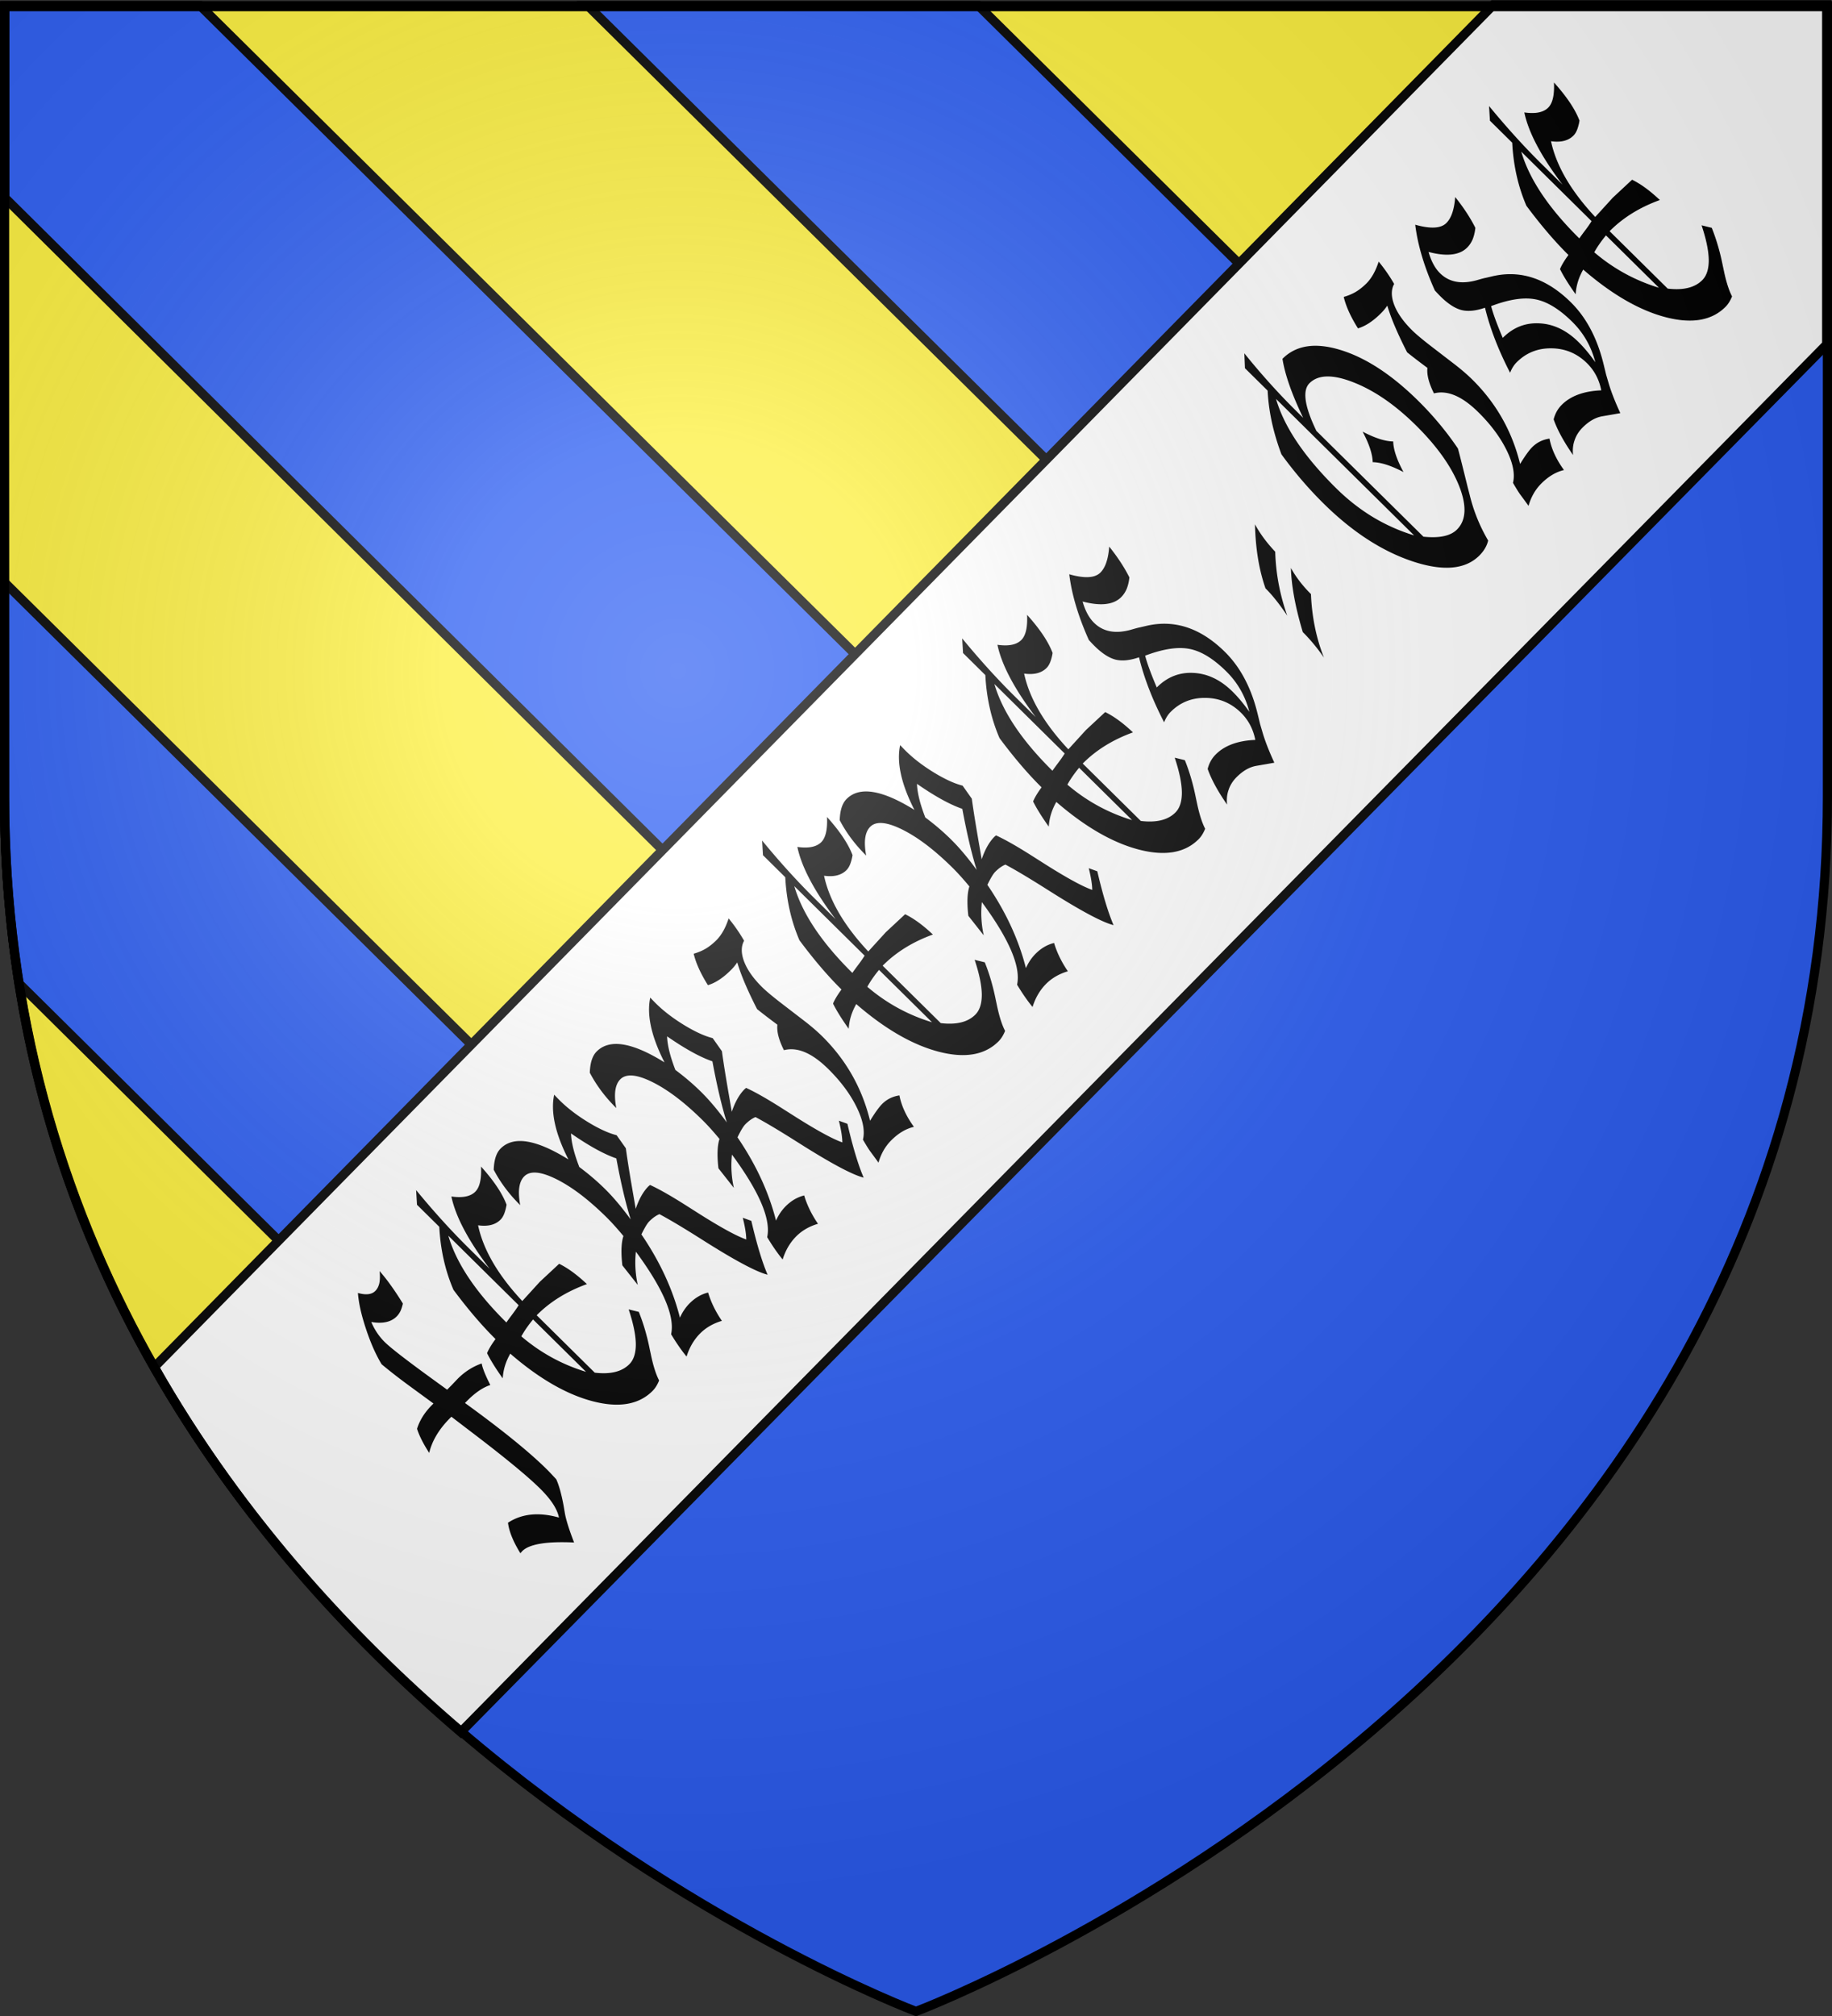 <svg xmlns="http://www.w3.org/2000/svg" xmlns:xlink="http://www.w3.org/1999/xlink" width="600" height="660" version="1.0"><rect width="100%" height="100%" fill="#333333" stroke="none"/><desc>Flag of Canton of Valais (Wallis)</desc><defs><radialGradient xlink:href="#a" id="c" cx="221.445" cy="226.331" r="300" fx="221.445" fy="226.331" gradientTransform="matrix(1.353 0 0 1.349 -77.63 -85.747)" gradientUnits="userSpaceOnUse"/><linearGradient id="a"><stop offset="0" style="stop-color:white;stop-opacity:.314"/><stop offset=".19" style="stop-color:white;stop-opacity:.251"/><stop offset=".6" style="stop-color:#6b6b6b;stop-opacity:.125"/><stop offset="1" style="stop-color:black;stop-opacity:.125"/></linearGradient></defs><g style="display:inline"><path d="M298.87 658.472s298.5-112.32 298.5-397.772V2.148H.37V260.7c0 285.451 298.5 397.772 298.5 397.772" style="fill:#2b5df2;fill-opacity:1;fill-rule:evenodd;stroke:none;stroke-width:1px;stroke-linecap:butt;stroke-linejoin:miter;stroke-opacity:1;display:inline"/><path d="m1.217 1.876.28 258.811c0 105.108 39.926 185.9 91.064 247.096L599.06 2.97V1.876z" style="fill:#fcef3c;fill-opacity:1;fill-rule:evenodd;stroke:#000;stroke-width:3;stroke-linecap:butt;stroke-linejoin:miter;stroke-miterlimit:4;stroke-dasharray:none;stroke-opacity:1;display:inline"/></g><g style="display:inline"><path d="m1.222 2.035.28 258.812c0 105.107 39.926 185.9 91.064 247.096L599.064 3.129V2.035z" style="fill:#fcef3c;fill-opacity:1;fill-rule:evenodd;stroke:#000;stroke-width:3;stroke-linecap:butt;stroke-linejoin:miter;stroke-miterlimit:4;stroke-dasharray:none;stroke-opacity:1;display:inline"/><path d="M1.594 1.875V64.75L243.78 304.844l63.281-63.969-241.5-239zm190.906 0 177.375 175.531 63.313-63.969L320.468 1.876zM1.438 190.625l.062 70.063c0 21.419 1.646 41.841 4.719 61.28l.218.22 111.22 110.093 63.312-63.969-179.5-177.656z" style="fill:#2b5df2;fill-opacity:1;fill-rule:evenodd;stroke:#000;stroke-width:3;stroke-linecap:butt;stroke-linejoin:miter;stroke-miterlimit:4;stroke-dasharray:none;stroke-opacity:1;display:inline"/><path d="M489.095 1.595 50.533 447.561c27.699 48.882 64.031 88.424 100.375 119.5L598.253 112.78V1.595z" style="fill:#fff;fill-opacity:1;fill-rule:evenodd;stroke:#000;stroke-width:3;stroke-linecap:butt;stroke-linejoin:miter;stroke-miterlimit:4;stroke-dasharray:none;stroke-opacity:1;display:inline"/><g style="font-size:85.523px;font-style:normal;font-variant:normal;font-weight:400;font-stretch:normal;line-height:125%;letter-spacing:0;word-spacing:0;fill:#000;fill-opacity:1;stroke:none;font-family:Onciale PhF;-inkscape-font-specification:Onciale PhF"><path d="M-339.784 341.003q2.213-4.635 5.971-7.057 11.191 1.21 18.166 7.6 3.382-2.505 3.382-7.892 0-6.264-3.8-21.005l-1.378-5.47h-1.086q-10.607 0-17.914 2.254 1.67-3.8 3.967-5.971 5.428-1.42 12.444-1.42h1.127l-1.92-6.556q-1.379-4.635-2.005-8.477 1.92-3.843 6.515-8.394 4.593-4.593 9.145-7.225 2.756 2.548 6.306 2.548 1.92 0 3.883-.627 1.963-.668 3.967-1.92-.501 3.8-3.09 9.187-1.712.543-3.257.835-1.545.25-2.923.25-5.513 0-10.064-3.299-2.214 2.714-2.214 5.513 0 2.964 3.425 14.281l1.169 3.884h2.798l4.134-.042q6.89 0 12.82 1.462-1.879 1.335-4.26 4.97-4.76-1.254-12.694-1.254h-1.378l.668 2.255q4.092 14.073 4.092 22.175 0 .96-.208 3.215-1.671 2.214-6.39 5.638l-1.962 1.378q-2.757 2.004-6.557 6.305-12.736-7.182-19.626-7.182zM-222.566 321.042q-3.382 3.968-8.727 7.976l-1.295 1.003q-4.385 3.34-5.846 5.637a32 32 0 0 1-2.756.46q-1.379.166-2.715.167-13.404 0-22.8-8.227-9.354-8.227-11.066-21.464-6.139.836-10.524 2.798 1.42-4.135 3.174-6.724 2.13-.459 5.804-.793.543-.042 1.546-.125 0-6.724 2.505-15.034 5.429-6.807 16.036-12.695v-7.308l4.51-2.547q-1.963 9.647-1.963 18.207v6.89q3.466-12.234 11.275-18.207 4.635 3.174 9.312 3.174 2.172 0 4.677-.793 2.505-.795 5.387-2.38-.751 6.64-4.217 10.481a29 29 0 0 1-3.675 1.086q-1.713.376-3.132.376-5.053 0-9.145-2.798-9.522 7.35-10.482 19.752l11.985-.25 12.11.25q2.13 3.174 2.339 7.934-13.363-3.215-26.434-3.215v19.042q6.64 4.343 13.99 4.343 4.258 0 8.685-2.255 4.426-2.296 8.979-6.849zm-36.664-21.005v-23.05q-9.605 8.769-9.605 23.844 1.92-.167 4.97-.376 2.422-.166 4.635-.418m0 22.091v-17.372q-5.304.251-9.313.835 1.253 8.77 9.313 16.537" style="font-family:Lucida Blackletter;-inkscape-font-specification:Lucida Blackletter" transform="matrix(.501 -.506 .999 .987 0 0)"/><path d="M-221.73 336.285q.543-2.757 2.296-6.223 10.65-3.423 15.618-19.376-6.013 2.423-10.272 5.763l1.42-5.763q5.637-3.549 9.938-4.635.669-3.383.668-5.888 0-8.811-3.758-14.574t-9.48-5.763q-2.547 0-5.22 1.002t-5.47 3.049q0-5.43 3.007-10.19 2.505-1.17 4.76-1.754 2.298-.584 4.343-.584 6.306 0 10.9 3.257t7.516 9.772q6.306-9.646 16.579-12.988a31 31 0 0 0-.084 1.88q0 3.8 2.047 8.226 2.046 4.385 4.969 6.89l-1.295 3.675q-4.593 3.007-13.32 9.23-.753.541-3.3 2.338 6.39-1.587 11.484-1.587l.96.042q2.213 3.048 4.636 8.602l2.004 4.677q3.675 8.436 6.64 11.61 2.673-1.379 5.971-4.135l1.754 1.921q-8.769 7.058-12.36 11.526-3.842-3.3-8.979-14.95l-1.545-3.55q-2.714-6.138-4.635-9.354-2.296-.501-5.68-.501-1.92 0-6.764.835-4.344 11.275-14.783 20.045a41 41 0 0 1 7.725-.752q5.47 0 9.605 1.295-3.34 3.09-4.802 6.932a41.6 41.6 0 0 0-11.192-1.545q-6.013 0-11.901 1.545m26.767-31.737q5.47-5.22 15.326-12.403-3.884-4.092-6.473-11.61-4.216 2.256-8.31 6.891 1.128 4.01 1.128 7.893 0 4.05-1.67 9.229" style="font-family:Lucida Blackletter;-inkscape-font-specification:Lucida Blackletter" transform="matrix(.501 -.506 .999 .987 0 0)"/><path d="M-158.924 336.285q.542-2.757 2.297-6.223 10.649-3.423 15.618-19.376-6.015 2.423-10.273 5.763l1.42-5.763q5.637-3.549 9.938-4.635.669-3.383.668-5.888 0-8.811-3.758-14.574t-9.48-5.763q-2.546 0-5.22 1.002-2.67 1.002-5.47 3.049 0-5.43 3.007-10.19 2.505-1.17 4.76-1.754 2.298-.584 4.344-.584 6.305 0 10.899 3.257t7.516 9.772q6.306-9.646 16.579-12.988a31 31 0 0 0-.084 1.88q0 3.8 2.047 8.226 2.046 4.385 4.969 6.89l-1.295 3.675q-4.593 3.007-13.32 9.23-.753.541-3.3 2.338 6.39-1.587 11.484-1.587l.96.042q2.214 3.048 4.636 8.602l2.004 4.677q3.675 8.436 6.64 11.61 2.673-1.379 5.972-4.135l1.754 1.921q-8.77 7.058-12.361 11.526-3.842-3.3-8.979-14.95l-1.545-3.55q-2.714-6.138-4.635-9.354-2.296-.501-5.68-.501-1.92 0-6.764.835-4.344 11.275-14.783 20.045a41 41 0 0 1 7.725-.752q5.47 0 9.605 1.295-3.34 3.09-4.802 6.932a41.6 41.6 0 0 0-11.192-1.545q-6.014 0-11.901 1.545m26.768-31.737q5.47-5.22 15.325-12.403-3.883-4.092-6.472-11.61-4.218 2.256-8.31 6.891 1.127 4.01 1.127 7.893 0 4.05-1.67 9.229" style="font-family:Lucida Blackletter;-inkscape-font-specification:Lucida Blackletter" transform="matrix(.501 -.506 .999 .987 0 0)"/><path d="M-96.285 336.285q.335-.92 1.002-3.132.293-.96 1.503-3.216 5.345-1.629 8.603-6.389 3.3-4.803 3.299-10.941 0-7.976-8.185-10.44 2.547-3.8 6.222-5.261-1.044-3.76-1.461-5.93 4.509-6.933 8.853-10.941-2.214.209-4.26.208-3.925.001-7.099-.334-3.174-.333-5.554-1.002 2.13-4.635 5.68-7.516a40 40 0 0 0 5.553 1.169q2.965.375 6.306.376 4.927 0 10.983-1.545-.627 3.132-2.297 6.222-4.301.626-6.849 3.466-2.505 2.84-2.505 7.14 0 2.13 1.21 6.89l1.337 5.43q.794 3.173.794 5.72 0 11.736-12.152 21.757 6.347-.75 9.312-.751 4.635 0 8.477 1.461-4.134 3.048-5.596 7.559-4.885-1.545-11.86-1.545-5.761 0-11.316 1.545M3.603 321.042q-3.382 3.968-8.727 7.976l-1.295 1.003q-4.385 3.34-5.846 5.637a32 32 0 0 1-2.756.46q-1.378.166-2.715.167-13.404 0-22.8-8.227-9.354-8.227-11.066-21.464-6.139.836-10.524 2.798 1.42-4.135 3.174-6.724 2.13-.459 5.804-.793.543-.042 1.546-.125 0-6.724 2.505-15.034 5.429-6.807 16.036-12.695v-7.308l4.51-2.547q-1.963 9.647-1.963 18.207v6.89q3.465-12.234 11.275-18.207 4.635 3.174 9.312 3.174 2.172 0 4.677-.793 2.505-.795 5.387-2.38-.751 6.64-4.217 10.481a29 29 0 0 1-3.675 1.086q-1.713.376-3.132.376-5.053 0-9.145-2.798-9.522 7.35-10.482 19.752l11.985-.25 12.11.25q2.13 3.174 2.339 7.934-13.363-3.215-26.434-3.215v19.042q6.64 4.343 13.99 4.343 4.259 0 8.685-2.255 4.427-2.296 8.979-6.849zm-36.664-21.005v-23.05q-9.605 8.769-9.605 23.844 1.92-.167 4.97-.376 2.422-.166 4.635-.418m0 22.091v-17.372q-5.304.251-9.313.835 1.254 8.77 9.313 16.537" style="font-family:Lucida Blackletter;-inkscape-font-specification:Lucida Blackletter" transform="matrix(.501 -.506 .999 .987 0 0)"/><path d="M4.439 336.285q.543-2.757 2.296-6.223 10.65-3.423 15.618-19.376-6.013 2.423-10.272 5.763l1.42-5.763q5.636-3.549 9.938-4.635.669-3.383.668-5.888 0-8.811-3.758-14.574t-9.48-5.763q-2.547 0-5.22 1.002t-5.47 3.049q0-5.43 3.007-10.19 2.505-1.17 4.76-1.754 2.298-.584 4.343-.584 6.306 0 10.9 3.257 4.593 3.258 7.516 9.772 6.306-9.646 16.579-12.988a31 31 0 0 0-.084 1.88q0 3.8 2.046 8.226 2.047 4.385 4.97 6.89l-1.295 3.675q-4.593 3.007-13.32 9.23a462 462 0 0 1-3.3 2.338q6.39-1.587 11.484-1.587l.96.042q2.213 3.048 4.636 8.602l2.004 4.677q3.675 8.436 6.64 11.61 2.673-1.379 5.971-4.135l1.754 1.921q-8.769 7.058-12.36 11.526-3.842-3.3-8.979-14.95l-1.545-3.55q-2.715-6.138-4.635-9.354-2.296-.501-5.68-.501-1.92 0-6.764.835-4.343 11.275-14.783 20.045a41 41 0 0 1 7.725-.752q5.47 0 9.605 1.295-3.34 3.09-4.802 6.932a41.6 41.6 0 0 0-11.192-1.545q-6.014 0-11.901 1.545m26.767-31.738q5.47-5.22 15.326-12.402-3.884-4.092-6.473-11.61-4.217 2.256-8.31 6.891 1.128 4.01 1.128 7.893 0 4.05-1.67 9.228M134.394 321.042q-3.382 3.968-8.728 7.976l-1.294 1.003q-4.385 3.34-5.847 5.637a32 32 0 0 1-2.756.46q-1.377.166-2.714.167-13.405 0-22.8-8.227-9.355-8.227-11.067-21.464-6.138.836-10.523 2.798 1.42-4.135 3.173-6.724 2.13-.459 5.805-.793.543-.042 1.545-.125 0-6.724 2.506-15.034 5.429-6.807 16.035-12.695v-7.308l4.51-2.547q-1.963 9.647-1.962 18.207v6.89q3.465-12.234 11.275-18.207 4.635 3.174 9.312 3.174 2.172 0 4.677-.793 2.505-.795 5.387-2.38-.751 6.64-4.218 10.481a29 29 0 0 1-3.675 1.086q-1.712.376-3.132.376-5.052 0-9.145-2.798-9.52 7.35-10.481 19.752l11.984-.25 12.11.25q2.13 3.174 2.34 7.934-13.364-3.215-26.434-3.215v19.042q6.64 4.343 13.989 4.343 4.26 0 8.686-2.255 4.426-2.296 8.978-6.849zm-36.665-21.005v-23.05q-9.604 8.769-9.604 23.844 1.92-.167 4.969-.376 2.422-.166 4.635-.418m0 22.091v-17.372q-5.303.251-9.312.835 1.253 8.77 9.312 16.537M133.517 335.324q2.046-5.595 5.387-9.062a25 25 0 0 1 3.633-.793 27 27 0 0 1 3.633-.25q8.769 0 17.623 4.175 4.26-3.173 4.259-6.806 0-4.887-6.64-8.352-6.597-3.466-15.91-3.466-2.547 0-5.429.626 5.47-8.519 13.154-14.825-6.012-1.503-8.351-3.507-2.34-2.046-2.339-5.721 0-.795.125-1.921 6.431-8.435 15.159-14.031 5.304 4.885 10.649 4.885 2.505 0 5.303-.71 2.84-.71 6.013-2.088-1.044 4.636-3.55 8.394a27.7 27.7 0 0 1-4.55 1.42q-2.256.46-4.51.46-7.517 0-13.949-5.68-3.257 2.923-3.257 5.387 0 4.468 9.688 7.266 2.965.836 3.633 1.086l2.882.919q16.578 5.386 16.578 17.204 0 7.684-9.897 15.744-2.13 1.754-2.338 1.92l-1.963 1.796q-3.007 2.757-6.055 6.89-1.21-.417-6.849-2.463-3.925-1.42-10.147-1.42-3.633 0-6.64.752-3.006.71-5.345 2.171m15.576-30.86q10.19 0 16.662 3.717 6.473 3.675 6.473 9.52 0 2.799-1.17 6.098 5.763-4.887 5.764-10.44 0-6.349-4.51-9.772-4.51-3.466-16.579-6.264-2.673 2.255-6.64 7.141M234.199 293.982q-2.13 3.55-2.422 7.851-10.273 5.43-17.038 12.486 1.92-4.719 1.921-8.101 5.971-6.18 17.539-12.236m-2.673 13.113q-2.046 3.59-2.046 7.6-10.732 5.846-16.578 12.57 1.503-4.093 1.503-7.684 8.435-7.851 17.121-12.486M304.271 335.282q-3.214 1.003-7.642 1.003-13.739 0-23.594-10.106-9.855-10.148-9.855-24.262 0-7.434 2.464-15.034 6.764-7.432 16.37-12.736v-7.434l4.677-2.547q-2.088 9.27-2.088 18.249v2.088q6.055-8.602 12.61-13.113 13.28 0 21.716 8.227 8.435 8.227 8.435 21.172 0 7.35-2.756 14.365-.418.46-9.646 8.102l-1.712 1.461q-6.014 4.928-8.979 10.565m-22.257-13.112v-45.267q-9.772 8.894-9.772 24.596 0 5.596 2.422 10.774 2.463 5.178 7.35 9.897m2.589 1.754q6.931 4.385 13.237 4.385 8.978 0 14.867-6.765 5.888-6.807 5.888-17.122 0-10.148-6.055-17.33-6.056-7.224-14.616-7.224-7.057 0-13.321 8.978zm14.699-27.31q2.798 4.635 6.681 6.68-3.884 2.047-6.681 6.724-2.84-4.678-6.723-6.723 3.883-2.046 6.723-6.682M328.659 336.285q.334-.92 1.002-3.132.293-.96 1.503-3.216 5.346-1.629 8.603-6.389 3.3-4.803 3.299-10.941 0-7.976-8.185-10.44 2.547-3.8 6.222-5.261-1.044-3.76-1.461-5.93 4.51-6.933 8.852-10.941a45 45 0 0 1-4.259.208q-3.925.001-7.1-.334-3.173-.333-5.553-1.002 2.13-4.635 5.68-7.516a40 40 0 0 0 5.553 1.169q2.965.375 6.306.376 4.928 0 10.983-1.545-.627 3.132-2.297 6.222-4.301.626-6.849 3.466-2.505 2.84-2.505 7.14 0 2.13 1.21 6.89l1.337 5.43q.793 3.173.793 5.72 0 11.736-12.151 21.757 6.346-.75 9.312-.751 4.635 0 8.477 1.461-4.134 3.048-5.596 7.559-4.885-1.545-11.86-1.545-5.762 0-11.316 1.545M359.686 335.324q2.046-5.595 5.387-9.062a25 25 0 0 1 3.633-.793 27 27 0 0 1 3.633-.25q8.769 0 17.623 4.175 4.26-3.173 4.259-6.806 0-4.887-6.64-8.352-6.598-3.466-15.91-3.466-2.547 0-5.429.626 5.47-8.519 13.154-14.825-6.012-1.503-8.351-3.507-2.34-2.046-2.339-5.721 0-.795.125-1.921 6.431-8.435 15.159-14.031 5.303 4.885 10.649 4.885 2.505 0 5.303-.71 2.84-.71 6.013-2.088-1.044 4.636-3.55 8.394a27.7 27.7 0 0 1-4.55 1.42q-2.257.46-4.51.46-7.518 0-13.949-5.68-3.257 2.923-3.257 5.387 0 4.468 9.688 7.266 2.965.836 3.633 1.086l2.882.919q16.578 5.386 16.578 17.204 0 7.684-9.897 15.744-2.13 1.754-2.338 1.92l-1.963 1.796q-3.007 2.757-6.055 6.89-1.21-.417-6.849-2.463-3.925-1.42-10.147-1.42-3.633 0-6.64.752-3.006.71-5.345 2.171m15.576-30.86q10.19 0 16.662 3.717 6.473 3.675 6.473 9.52 0 2.799-1.17 6.098 5.764-4.887 5.764-10.44 0-6.349-4.51-9.772-4.51-3.466-16.579-6.264-2.673 2.255-6.64 7.141M478.826 321.042q-3.383 3.968-8.728 7.976l-1.295 1.003q-4.385 3.34-5.846 5.637a32 32 0 0 1-2.756.46q-1.379.166-2.714.167-13.405 0-22.801-8.227-9.354-8.227-11.066-21.464-6.139.836-10.524 2.798 1.42-4.135 3.174-6.724 2.13-.459 5.805-.793.541-.042 1.545-.125 0-6.724 2.505-15.034 5.43-6.807 16.036-12.695v-7.308l4.51-2.547q-1.963 9.647-1.963 18.207v6.89q3.466-12.234 11.275-18.207 4.635 3.174 9.313 3.174 2.17 0 4.677-.793 2.505-.795 5.387-2.38-.753 6.64-4.218 10.481a29 29 0 0 1-3.675 1.086q-1.712.376-3.132.376-5.053 0-9.145-2.798-9.522 7.35-10.482 19.752l11.985-.25 12.11.25q2.13 3.174 2.339 7.934-13.363-3.215-26.434-3.215v19.042q6.64 4.343 13.99 4.343 4.259 0 8.686-2.255 4.425-2.296 8.978-6.849zm-36.665-21.005v-23.05q-9.605 8.769-9.605 23.844 1.92-.167 4.97-.376 2.422-.166 4.635-.418m0 22.091v-17.372q-5.304.251-9.313.835 1.254 8.77 9.313 16.537" style="font-family:Lucida Blackletter;-inkscape-font-specification:Lucida Blackletter" transform="matrix(.501 -.506 .999 .987 0 0)"/></g></g><g style="display:inline"><path d="M300 658.5s298.5-112.32 298.5-397.772V2.176H1.5v258.552C1.5 546.18 300 658.5 300 658.5" style="opacity:1;fill:url(#c);fill-opacity:1;fill-rule:evenodd;stroke:none;stroke-width:1px;stroke-linecap:butt;stroke-linejoin:miter;stroke-opacity:1"/></g><g style="display:inline"><path d="M300 658.5S1.5 546.18 1.5 260.728V2.176h597v258.552C598.5 546.18 300 658.5 300 658.5z" style="opacity:1;fill:none;fill-opacity:1;fill-rule:evenodd;stroke:#000;stroke-width:3;stroke-linecap:butt;stroke-linejoin:miter;stroke-miterlimit:4;stroke-dasharray:none;stroke-opacity:1"/></g></svg>